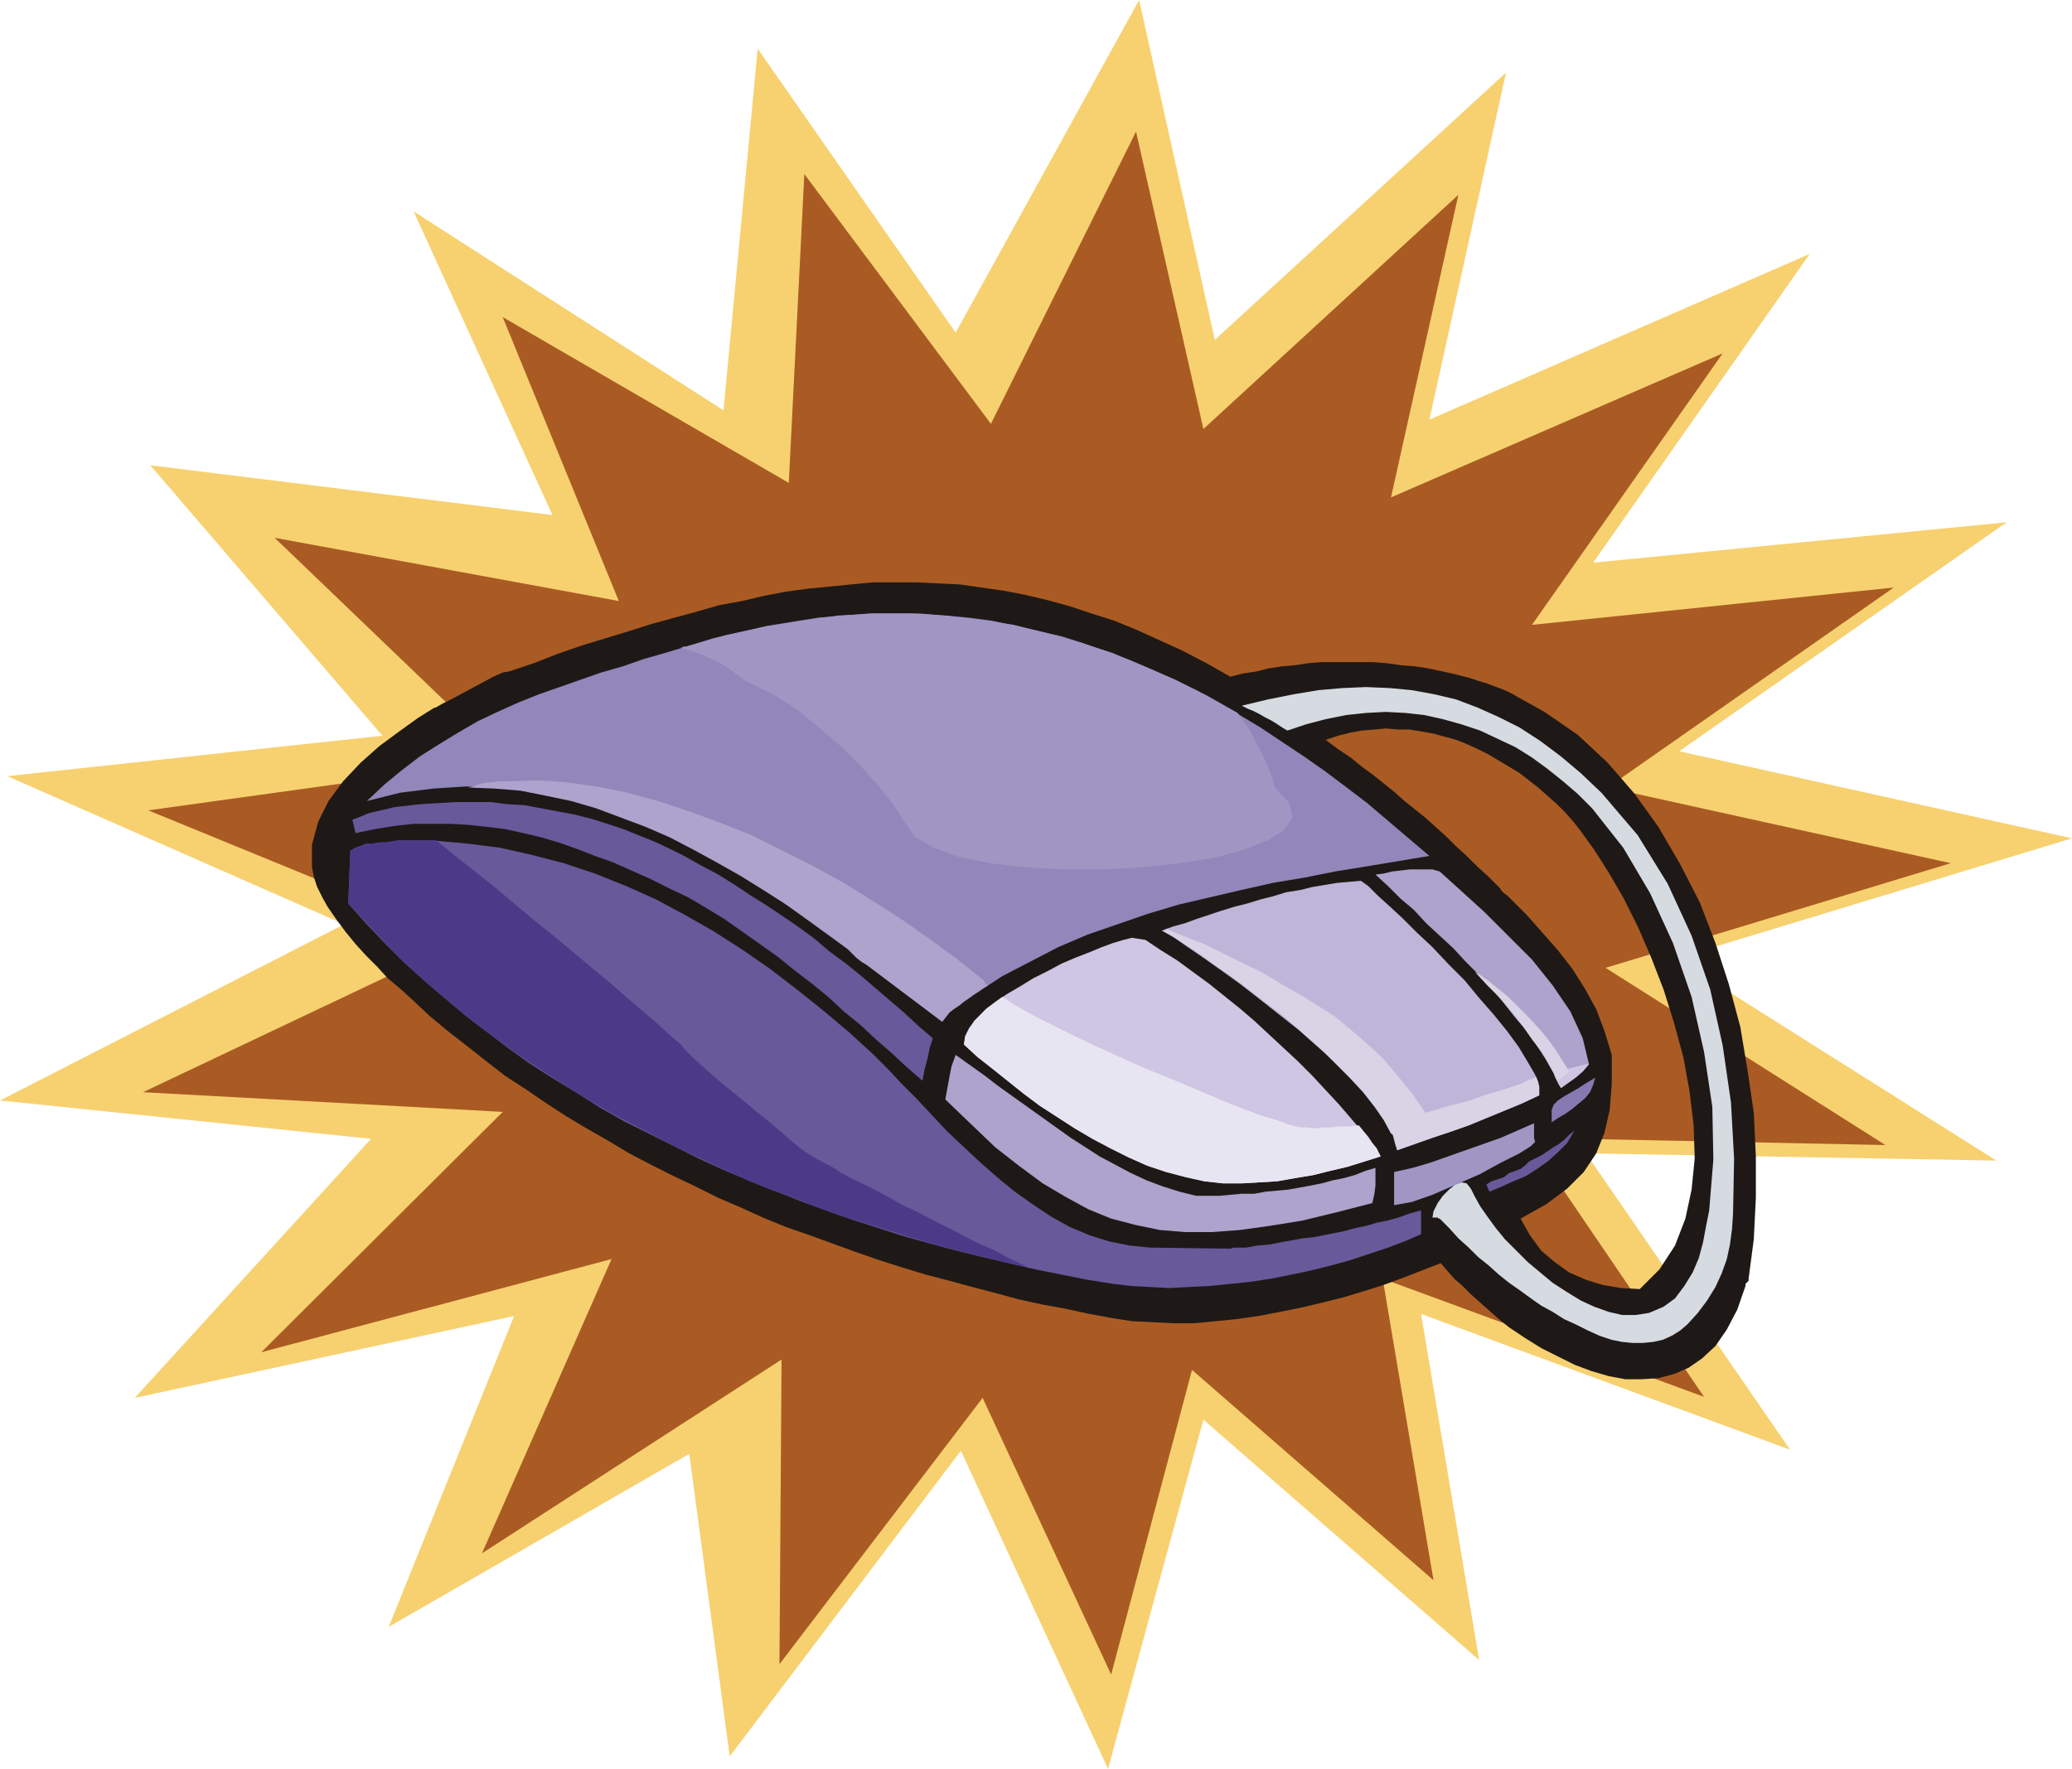 <svg xmlns="http://www.w3.org/2000/svg" fill-rule="evenodd" height="1.707in" preserveAspectRatio="none" stroke-linecap="round" viewBox="0 0 1999 1707" width="1.999in"><style>.pen1{stroke:none}.brush6{fill:#ada3cc}.brush8{fill:#cec6e2}.brush10{fill:#68599b}.brush12{fill:#a096c4}.brush15{fill:#d8d3e5}</style><path class="pen1" style="fill:#f7d170" d="m731 47 191 274L1099 0l73 328 281-258-74 335 367-160-209 298 399-39-316 221 379 84-382 116 309 195-396-7 197 286-356-131 56 334-266-232-92 337-142-307-223 295-39-292-290 167 121-300-366 79 228-250-358-37 332-170L7 749l362-39-224-261 388 48-134-293 299 192 33-349z"/><path class="pen1" style="fill:#aa5b23" d="m776 168 180 241 140-282 65 287 246-226-65 292 320-139-184 262 349-36-276 193 331 73-333 101 270 171-345-7 170 250-310-114 49 291-233-203-78 294-124-267-196 257 2-294-289 187 125-284-338 90 233-232-347-19 310-147-305-125 346-48-224-215 332 61-112-274 276 160 15-298z"/><path class="pen1" d="m1456 668 34 19 32 22 29 27 26 30 23 32 21 36 19 37 15 39 13 40 11 41 7 42 6 41 2 42v40l-2 40-5 38v2l-1 1-2 2v2l-8 23-10 19-11 16-13 12-13 9-14 6-15 4-16 1h-16l-16-3-17-5-16-6-16-8-16-8-16-10-15-10V866l17 17 15 17 15 17 14 18 12 19 11 20 8 21 7 23v28l-2 25-5 22-8 20-12 18-16 16-20 15-25 14 9 16 11 15 13 11 14 10 16 7 16 5 18 3 18 1 19-19 15-23 10-26 6-28 3-30-1-32-4-33-6-33-9-33-10-32-12-31-13-30-14-28-14-24-14-22-13-18-7-9-8-9-8-8-9-8-9-8-9-7-9-7-10-6v-72zm-965-20 24-8 23-9 23-8 23-7 23-7 22-7 22-6 22-6 21-6 22-4 21-5 21-4 22-3 21-2 20-2 21-2h42l21 1 21 1 21 3 21 3 21 4 21 5 22 6 21 7 22 7 22 9 22 10 22 10 23 12 23 13 12-3 13-2 12-3 13-2 12-1 13-2 12-1h51l13 1 14 2 13 1 13 2 14 3 9 2 8 2 8 2 9 3 7 2 8 3 8 3 7 3v72l-10-6-10-6-10-5-11-5-10-4-11-3-11-3-11-2-12-2h-11l-12-1-11 1-12 1-11 2-12 3-12 4 12 9 12 8 11 9 11 8 10 8 11 9 9 8 10 8 10 8 10 9 10 9 9 9 11 10 10 10 11 10 11 11 2 3 2 2 3 2 2 2v415l-10-8-9-8-9-8-9-8-8-8-8-7-7-8-6-7-18 7-18 7-19 7-19 6-20 6-20 5-21 5-20 4-21 4-21 3-20 2-21 2h-20l-20-1-20-1-19-3-22-4-23-5-22-4-23-5-22-6-23-6-22-6-23-6-23-7-22-7-23-8-22-8-22-8-23-8-22-9-22-10-21-9-22-11-21-10-22-11-21-11-20-12-21-12-20-12-20-13-19-13-20-13-18-14-19-15-18-14-18-15-17-16-11-10-12-10-10-11-11-11-10-11-9-11-9-12-9-13-5-9-5-10-3-9-2-10v-22l6-22 10-20 14-19 17-18 18-16 19-14 18-13 16-10h1l7-4 10-5 13-7 13-7 13-7 9-4 6-1z" style="fill:#1e1916"/><path class="pen1" style="fill:#9187ba" d="m1379 826-30 5-30 5-31 5-30 6-30 5-31 7-30 7-30 7-30 9-29 10-29 10-28 12-27 14-27 14-26 17-25 18-7 9-73-55-5-3-5-4-4-4-4-4-25-18-25-19-26-17-27-17-27-16-28-15-29-13-29-12-30-11-30-8-31-6-30-4-32-1-31 2-32 4-32 8 17-16 17-14 17-13 19-12 18-11 19-11 19-9 20-9 20-8 20-7 20-7 20-7 21-6 20-7 21-6 20-6 26-8 26-6 26-6 25-4 25-4 25-2 24-2h48l24 2 23 2 23 3 23 5 22 5 22 5 22 7 22 8 22 8 21 9 22 10 21 10 21 12 21 12 20 12 21 14 21 14 20 14 20 15 21 16 20 17 20 17 20 17z"/><path class="pen1 brush6" d="m1533 1027-6 7-7 6-7 5-7 5-7-14-8-14-9-14-10-14-11-13-11-14-11-13-12-13-13-13-12-13-13-12-13-12-12-13-13-11-12-12-12-11 8-1 8-2 9-1 8-1h22l7 2 21 19 22 20 23 23 23 23 20 25 17 25 12 26 6 25z"/><path class="pen1" style="fill:#bfb5d8" d="m1485 1057-17 8-17 7-17 7-17 7-17 6-18 6-17 6-17 6-3-12-6-13-9-14-12-15-14-15-16-16-17-15-18-16-19-15-19-15-18-14-18-13-17-12-16-11-13-9-12-7 11-4 11-3 11-4 12-4 12-4 13-4 12-3 13-4 12-3 13-4 13-2 12-3 12-2 12-2 12-1 11-1 7 5 9 9 11 10 13 12 14 14 15 14 15 16 16 16 14 17 14 16 13 16 11 15 9 15 7 12 4 11v9z"/><path class="pen1 brush8" d="m1105 907 15 10 16 10 15 11 15 11 15 12 15 12 14 12 14 13 14 13 14 13 14 14 13 14 13 14 12 14 12 14 12 14 4 8-16 5-16 5-17 4-16 4-18 3-17 3-17 1-17 1h-18l-18-2-18-4-19-5-18-6-18-8-18-9-17-9-17-10-17-11-17-11-16-12-15-12-15-12-14-11-13-12 1-8 4-8 7-8 8-9 10-8 12-8 12-7 13-8 14-7 13-7 14-6 13-5 12-5 11-4 10-3 8-2 13 2z"/><path class="pen1" style="fill:#d6dbe2" d="m1545 765 35 41 29 47 23 50 18 52 12 54 8 55 3 54-1 53-1 15-2 15-3 14-5 14-6 13-8 13-9 12-10 11-7 6-8 5-9 4-9 2-10 1h-10l-10-1-10-2-12-4-11-5-12-6-11-5-11-7-11-6-10-7-11-8-10-7-10-8-10-9-10-8-9-9-10-9-9-10-9-9h-1l-1-1h-5l1-6 4-8 5-7 6-6 6-5 6-2 5 1 4 5 4 8 5 9 7 10 8 11 9 11 11 11 11 11 12 10 12 10 14 9 13 8 13 6 14 5 13 3h13l13-2 14-6 11-8 9-12 8-13 6-14 4-15 3-16 3-15 4-49-1-51-8-53-12-53-18-52-22-48-26-44-30-38-14-14-14-12-15-12-15-11-16-10-17-8-17-8-18-6-18-5-18-4-18-2-19-1-19 1-19 2-20 4-19 5-18 6-5-3-6-4-5-3-6-3-5-3-6-3-5-2-6-3 25-6 25-5 24-4 23-2 23-1 23 1 21 2 22 4 21 5 21 8 20 9 20 10 20 13 20 15 19 16 20 19z"/><path class="pen1 brush10" d="m890 1043-15-13-15-14-15-13-15-14-16-13-15-14-16-13-17-13-16-13-17-12-17-12-17-12-18-11-17-10-19-9-18-9-18-8-18-8-17-6-18-7-17-6-17-5-17-4-18-4-17-2-18-2-17-1h-36l-18 2-19 3-19 4-3-13 8-3 7-3 8-2 9-2 8-2 8-1 9-1 9-1 17-1 17-1h33l16 2 17 1 16 3 16 3 16 3 16 4 16 5 15 5 15 6 15 6 15 7 14 7 16 9 17 9 16 10 15 10 16 10 15 10 16 11 15 11 14 12 15 11 15 12 14 12 14 12 14 12 14 13 14 12-3 9-2 10-3 11-2 11z"/><path class="pen1 brush10" d="m1110 1204 77 1 3-1h12l11-2 12-1 10-2 11-2 11-2 10-1 10-2 10-2 10-2 11-3 10-2 10-3 10-2 11-3 11-4 11-3v23l-16 7-16 6-18 6-18 6-18 5-20 5-19 4-20 4-20 3-19 2-20 2-20 1-19 1-18-1-19-1-17-2-25-4-25-5-25-5-26-6-25-6-25-6-26-7-25-7-25-8-25-8-25-9-25-9-25-10-25-10-24-10-24-11-24-12-24-12-24-12-23-13-22-14-23-14-22-14-21-15-21-16-21-16-20-17-20-17-19-17-19-19-18-19-17-19 2-51 5-3 6-2 5-2h6l6-1h6l6-1 6-1h33l33 3 32 4 31 7 31 8 30 10 30 12 29 13 28 15 28 16 28 18 26 18 26 20 25 20 25 21 24 22 14 14 13 14 15 15 14 15 15 16 16 15 16 15 16 14 17 14 17 12 18 12 18 10 19 8 19 6 20 4 20 2z"/><path class="pen1 brush6" d="M1154 1154h22l11-1 11-1h12l11-2 11-1 11-1 11-2 11-2 10-2 11-3 10-2 11-3 10-4 10-3v17l-1 8-2 9-35 9-33 8-31 5-29 4-27 2h-26l-24-2-24-5-23-6-22-9-22-12-22-13-23-17-23-18-23-22-25-24 2-11 2-11 2-10 4-11 14 10 14 10 13 10 14 10 14 10 14 10 14 10 14 10 14 9 14 9 15 8 15 8 15 7 16 6 16 5 16 4z"/><path class="pen1" style="fill:#877ab2" d="M1497 1083v-12l2-5 4-4 6-4 7-4 7-4 6-4 10-6-2 7-3 7-5 6-6 5-6 5-7 5-7 4-6 4z"/><path class="pen1 brush12" d="m1481 1102-4 4-11 7-18 9-20 11-23 10-23 10-20 7-17 3v-32l18-4 17-5 17-6 17-6 17-6 17-6 16-7 16-7v14l1 4z"/><path class="pen1 brush10" d="m1519 1091-7 12-9 9-10 9-10 7-11 7-12 5-11 5-12 5-3-7 5-3 6-2 6-2 5-4 6-2 5-2 4-3 4-4 6-3 6-3 6-4 6-4 5-3 5-4 5-5 5-4z"/><path class="pen1" style="fill:#4c3a89" d="m421 811 17 14 19 15 19 15 19 16 19 16 20 16 18 15 19 16 17 14 16 14 14 12 13 11 11 10 9 8 6 5 3 4 9 9 12 11 15 13 16 13 17 14 16 13 15 13 12 10 4 3 6 4 9 5 10 5 11 7 13 7 15 7 15 8 16 9 17 8 17 9 18 9 17 9 18 8 17 9 17 8-23-5-22-5-23-6-23-6-23-7-22-7-23-7-23-7-22-8-22-9-23-8-22-9-22-10-21-10-22-10-21-11-21-11-21-11-21-12-20-12-20-13-20-13-19-13-19-14-19-14-18-15-18-15-18-16-17-16-16-17-16-17-16-17 2-51 5-3 6-2 5-2h6l6-1h6l6-1 6-1h37z"/><path class="pen1" style="fill:#e8e5f2" d="m1311 1086-10 1h-9l-8 1h-8l-8 1-6-1h-6l-6-1-7-2-11-4-14-4-16-6-18-7-19-8-21-9-22-9-22-9-22-10-22-10-21-10-20-10-18-9-16-9-14-9-8 6-7 5-6 6-6 6-4 6-3 6-2 5-1 6 13 12 14 11 15 12 15 12 16 12 17 11 17 11 17 10 17 9 18 9 18 8 18 6 19 5 18 4 18 2h18l17-1 17-1 17-3 18-3 16-4 17-4 16-5 16-5-4-8-4-5-4-6-5-6-4-5z"/><path class="pen1 brush15" d="m1482 1039-3 2-4 1-4 2-4 2-18 6-17 5-17 6-17 4-16 5-16 4-15 3-14 3 4 7 3 7 2 8 2 6 17-6 17-6 18-6 17-6 17-7 17-7 17-7 17-8v-8l-1-5-2-5z"/><path class="pen1 brush8" d="M1533 1027h-3l-4 1-4 1-4 1-4 1-5 1-5 2-5 1 1 4 2 4 2 4 2 3 7-5 7-5 7-6 6-7z"/><path class="pen1 brush6" d="m953 951-1-1-1-1-1-1-1-2-25-20-26-19-27-19-28-18-29-18-29-16-30-15-30-15-30-12-30-11-30-10-30-8-29-6-29-4-28-2-28 1h-11l-5 1h-5l-5 1-4 1-5 2-4 1 25 1 25 2 25 5 24 5 24 7 24 9 24 9 23 10 23 12 22 12 23 13 21 13 22 14 21 15 20 14 20 15 4 4 4 4 5 4 5 3 73 55 7-9 5-4 5-3 4-4 5-3 4-3 5-3 4-3 5-3z"/><path class="pen1 brush15" d="m1342 1094 5 2 3 1 2 1h1l26-18-2-3-5-8-9-13-13-16-16-19-21-19-25-21-30-19-21-12-20-12-19-9-18-9-16-8-15-6-13-5-11-5v1l-1 1h-3l11 6 12 8 14 9 15 11 16 11 17 13 17 13 17 13 17 15 16 14 15 15 14 14 13 14 11 14 9 13 7 13zm81-156 5 3 6 4 5 4 5 4 5 4 6 5 4 4 5 5 12 12 11 12 8 10 7 10 5 8 4 6 2 4 1 1-11 9-7-13-8-14-10-13-9-13-11-14-11-13-12-12-12-13z"/><path class="pen1 brush12" d="m656 625 7 2 7 2 8 3 8 4 9 4 8 5 8 6 8 6 25 12 24 15 22 18 22 19 19 19 18 20 14 18 11 17 9 13 18 10 24 9 30 6 34 4 37 2h38l38-2 36-4 33-5 29-8 23-9 16-10 8-12-3-14-14-15-2-8-3-8-4-9-4-9-5-9-5-10-6-9-7-10-30-17-30-15-30-13-31-13-31-10-32-9-32-8-33-5-33-4-34-2h-34l-35 2-36 5-36 6-37 8-38 11h-3l-1 1h-2z"/></svg>
